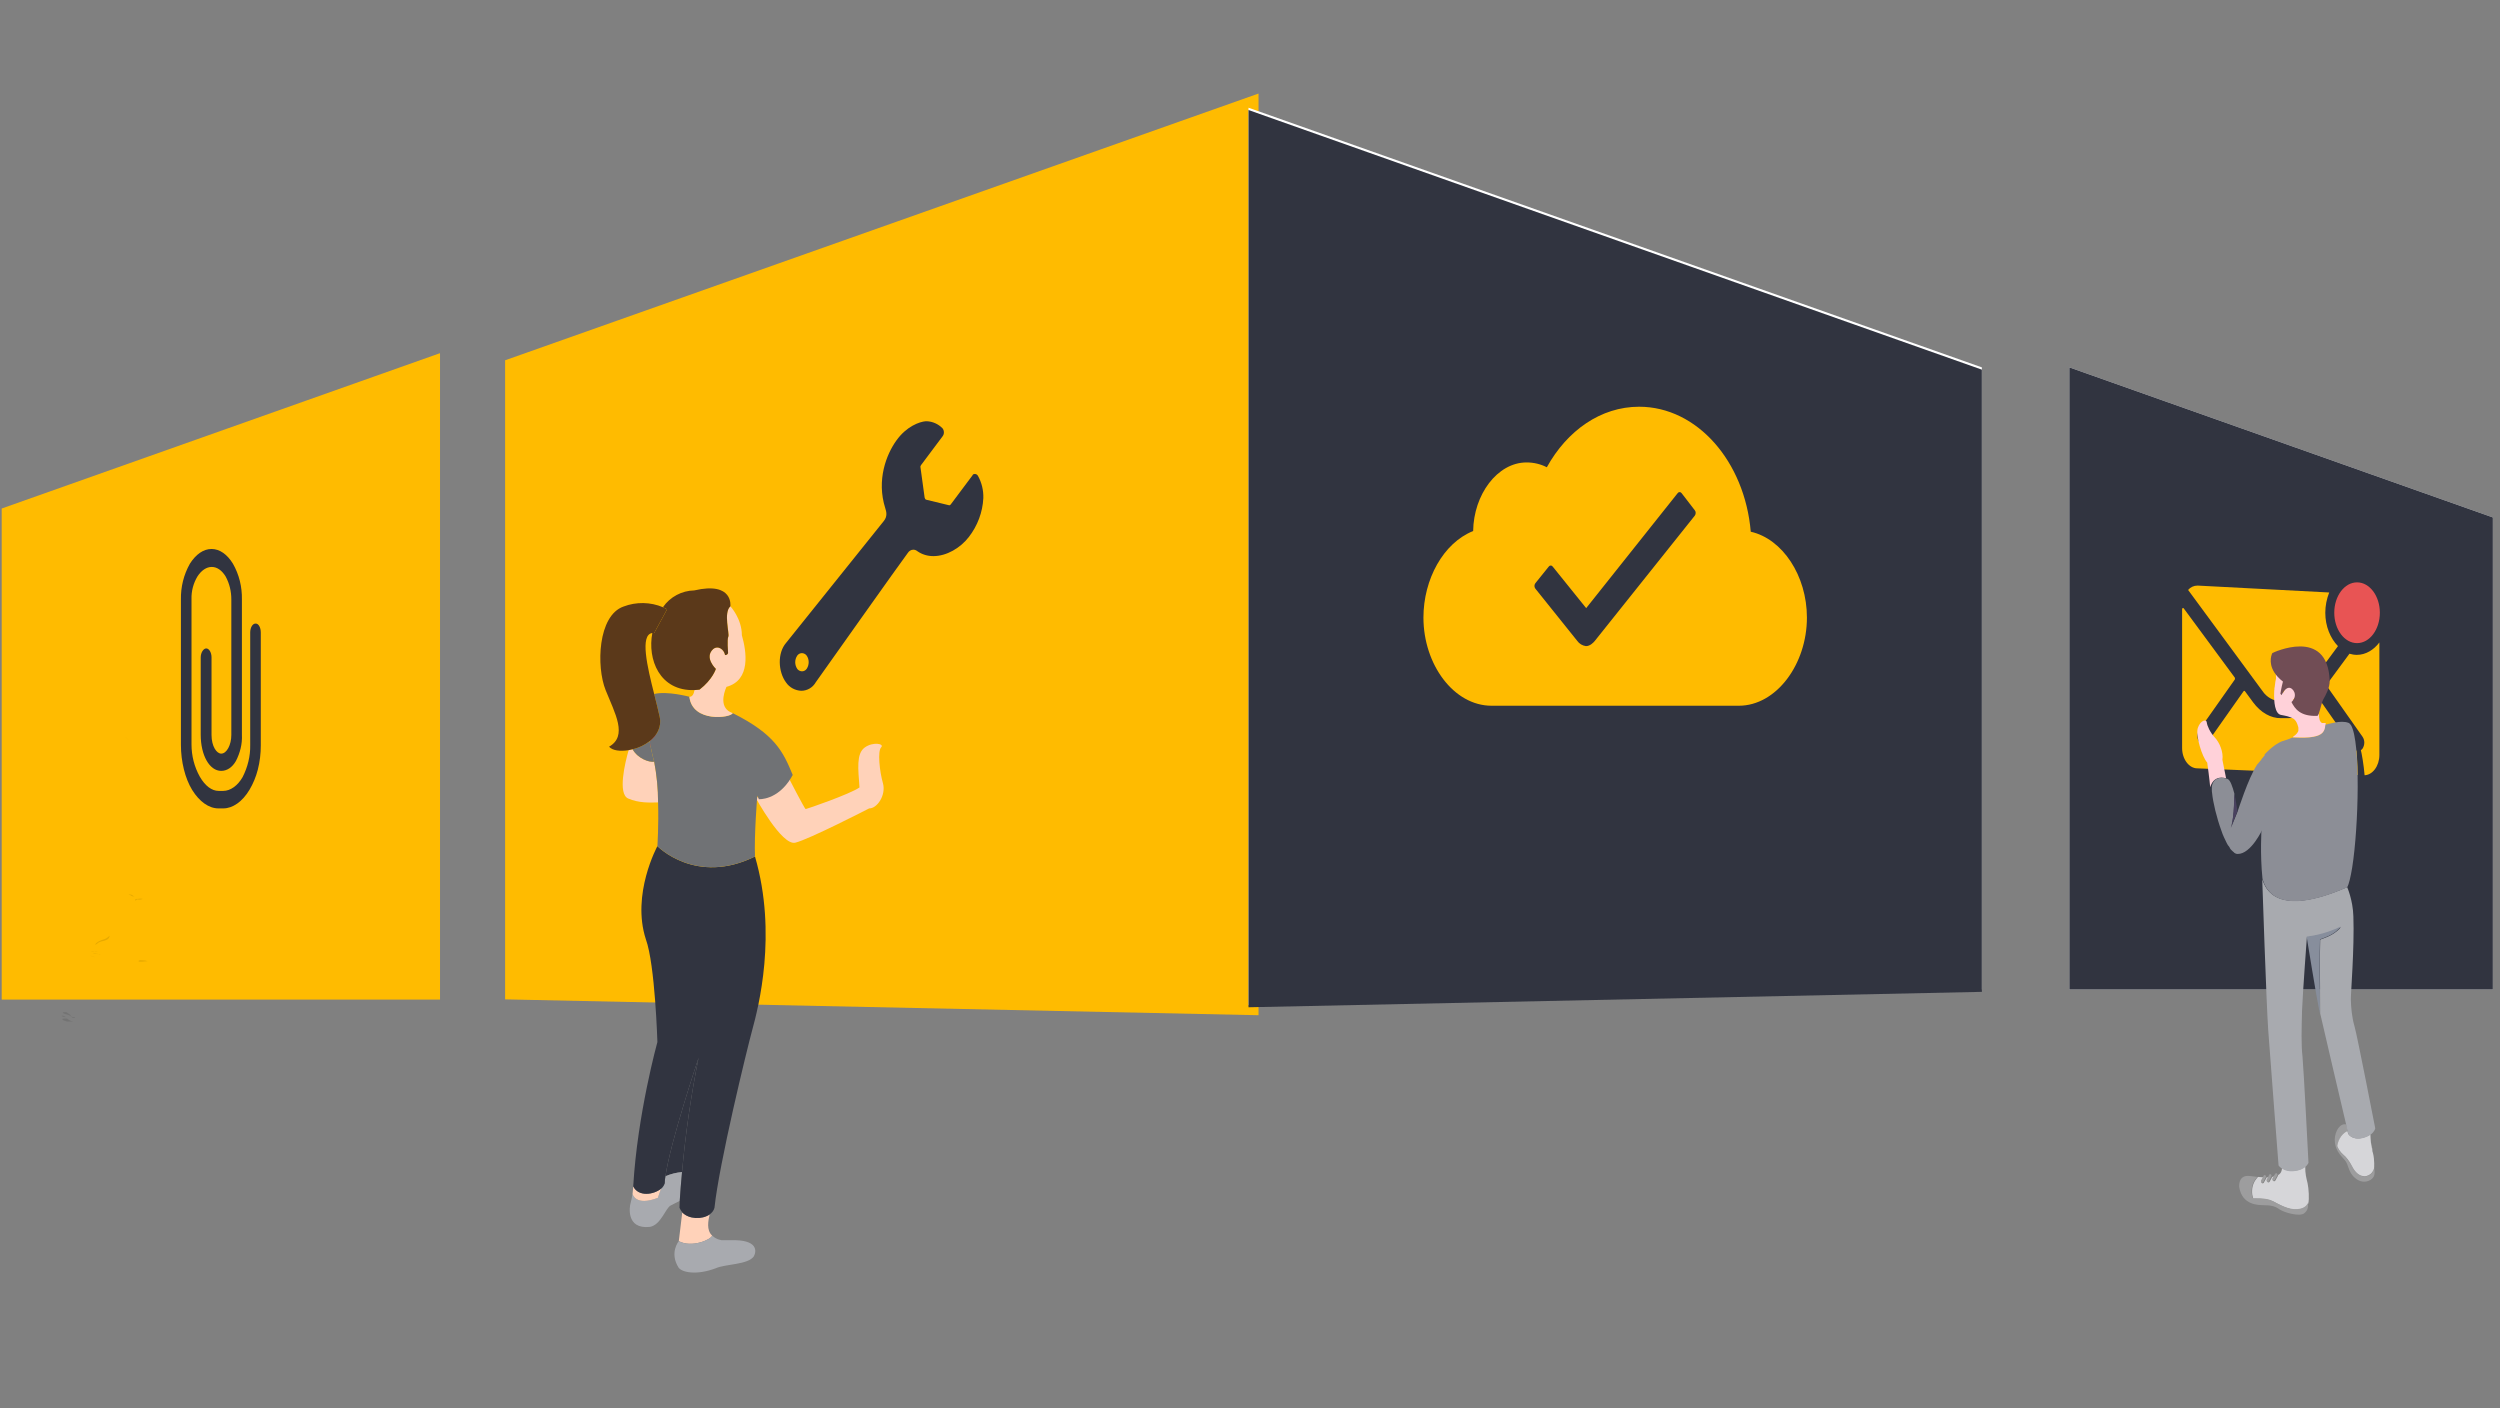 <?xml version="1.0" encoding="UTF-8"?>
<!-- Generator: Adobe Illustrator 26.0.1, SVG Export Plug-In . SVG Version: 6.00 Build 0)  -->
<svg xmlns="http://www.w3.org/2000/svg" xmlns:xlink="http://www.w3.org/1999/xlink" version="1.1" id="_x38_3b95cf8-345b-454a-b8f1-f6ca7493daa9" x="0px" y="0px" viewBox="0 0 1086.1 611.7" style="enable-background:new 0 0 1086.1 611.7;" xml:space="preserve">
<rect x="0" y="0" width="1086.1" height="611.7" fill="#808080" stroke="none"/>
<style type="text/css">
	.st0{fill:#FFFFFF;}
	.st1{fill:#FFBB00;stroke:#FFBB00;stroke-width:8.718;stroke-miterlimit:10;}
	.st2{fill:#313440;}
	.st3{fill:#FFBB00;}
	.st4{fill:#E85454;}
	.st5{fill:#444053;}
	.st6{opacity:0.1;enable-background:new    ;}
	.st7{fill:#FFD1D9;}
	.st8{fill:#D6D6D9;}
	.st9{fill:#9D9D9E;}
	.st10{fill:#A8AAAF;}
	.st11{fill:#758AC8;}
	.st12{fill:#878E9C;}
	.st13{fill:#8C8E96;}
	.st14{fill:#714D55;}
	.st15{fill:#49415F;}
	.st16{fill:#FFD2B9;}
	.st17{fill:#3B3E4D;}
	.st18{fill:#E5807E;}
	.st19{fill:#707275;}
	.st20{fill:#5B391A;}
</style>
<polygon class="st0" points="223.8,159.6 542.4,46.8 542.4,436.6 223.8,429.9 "></polygon>
<polygon class="st1" points="223.8,159.6 542.4,46.8 542.4,436.6 223.8,429.9 "></polygon>
<polygon class="st0" points="5.1,224 186.8,159.6 186.8,429.9 5.1,429.9 "></polygon>
<polygon class="st1" points="5.1,224 186.8,159.6 186.8,429.9 5.1,429.9 "></polygon>
<polygon class="st0" points="542.4,46.8 861,159.6 861,429.9 542.4,436.6 "></polygon>
<polygon class="st2" points="542.4,47.8 861,160.6 861,430.9 542.4,437.6 "></polygon>
<polygon class="st0" points="1083,224.8 899,159.6 899,429.9 1083,429.9 "></polygon>
<polygon class="st2" points="1083,224.8 899,159.6 899,429.9 1083,429.9 "></polygon>
<path class="st2" d="M111,270.9c-1.3,0-2.3,1.8-2.3,3.9v48.9c0.1,4.8-1.1,9.6-3.3,13.9c-2.1,3.7-5.3,6-8.4,6h-2  c-3,0-5.9-2.2-8.2-6.2c-2.4-4.3-3.6-9.1-3.6-14v-63.1c-0.1-3.5,0.8-6.9,2.6-9.9c1.7-2.6,3.9-4.1,6.2-4.1s4.4,1.5,6,4.1  c1.7,3.1,2.5,6.5,2.5,10v58.9c0,4.3-2,8.1-4.4,8.1c-2,0-4.2-3.2-4.2-8.1v-33.7c0-2.2-1.1-3.9-2.3-3.9s-2.4,1.8-2.4,3.9v33.6  c0,8.9,3.8,15.7,8.9,15.7c2.5,0,4.8-1.5,6.4-4.3c1.8-3.5,2.8-7.4,2.6-11.3v-58.9c0.1-5.4-1.2-10.8-3.9-15.5  c-2.5-4.1-5.8-6.4-9.3-6.4s-6.8,2.3-9.4,6.4c-2.7,4.8-4,10.1-3.9,15.6v63.1c0,7.2,1.8,14.6,4.9,19.6s7.2,8,11.4,8h2.1  c4.1,0,8.3-2.9,11.4-8.1c1.6-2.7,2.8-5.6,3.6-8.7c0.9-3.5,1.3-7,1.3-10.6v-49C113.3,272.6,112.3,270.8,111,270.9L111,270.9z"></path>
<path class="st2" d="M422.5,206.5l-9.5,12.7c-0.2,0.2-0.5,0.4-0.7,0.3l-9.9-2.4c-0.4-0.1-0.6-0.5-0.7-0.9l-1.8-13.1  c-0.1-0.4,0-0.7,0.2-1l9.5-12.7c0.7-1,0.6-2.5-0.2-3.4c-1.8-1.8-4.2-2.9-6.8-3c-0.1,0-0.3,0-0.4,0c-2.7,0.2-8.4,2.2-12.8,8.4  c-4.3,6-8.7,17.1-4.8,29.4c0.5,1.5,1,3.5-0.6,5.5s-42.5,53-42.5,53c-3.8,4.4-3.5,12.5,0,17.2c1.5,2.2,4,3.5,6.6,3.6  c2.6,0,5-1.4,6.3-3.7c0,0,38.1-53.8,40-56.2c0.5-0.8,1.4-1.4,2.4-1.4c0.7,0,1.3,0.3,1.8,0.7c2,1.4,4.4,2.1,6.9,2.1  c5.7,0,11.7-3.5,15.4-8.3c3.8-4.9,6-10.8,6.3-16.9c0.1-3.4-0.7-6.7-2.3-9.6c-0.3-0.7-1.2-1.1-1.9-0.8  C422.8,206,422.6,206.2,422.5,206.5L422.5,206.5z M350.5,290.5c-0.8,1.2-2.3,1.5-3.5,0.7c-0.3-0.2-0.5-0.4-0.7-0.7  c-1.1-1.7-1.1-3.9,0-5.6c0.8-1.2,2.3-1.5,3.5-0.7c0.3,0.2,0.5,0.4,0.7,0.7C351.6,286.5,351.6,288.8,350.5,290.5L350.5,290.5z"></path>
<path class="st3" d="M760.6,231c-2.6-30.5-23.3-54.3-48.5-54.3c-16.7,0-31.3,10.4-40.1,26.3c-2.7-1.4-5.7-2.1-8.8-2.1  c-12.7,0-23,14-23.2,29.8c-13,5.2-21.6,21-21.6,37.6c0,20.4,13.2,38.3,29.6,38.3h107.4c16.3,0,29.6-18,29.6-38.3  C785,250.1,774.4,234.1,760.6,231L760.6,231z M736.3,224l-43.5,54.5l0,0c-0.6,0.7-2,2.2-3.8,2.2c-1.5-0.2-2.9-1-3.8-2.3L667,255.7  c-0.5-0.7-0.5-1.6,0-2.3l5.8-7.2c0.2-0.3,0.5-0.5,0.9-0.5c0.4,0,0.7,0.2,0.9,0.5l14.5,18l39.7-49.9c0.2-0.3,0.5-0.5,0.9-0.5  c0.4,0,0.7,0.2,0.9,0.5l5.7,7.4C736.8,222.3,736.8,223.3,736.3,224L736.3,224z"></path>
<ellipse class="st4" cx="1024" cy="266.2" rx="9.9" ry="13.2"></ellipse>
<path class="st3" d="M1023.9,284.5c-1.1,0-2.2-0.2-3.2-0.5l-9.8,13.3c-0.2,0.2-0.2,0.5,0,0.8l15.5,22c1,1.5,1,3.5,0,5.1  c-0.4,0.6-1.1,1-1.9,1c-0.8,0-1.5-0.4-1.9-1l-15.4-22c-0.1-0.2-0.3-0.2-0.5-0.1c0,0-0.1,0.1-0.1,0.1l-3.8,5.1  c-3.2,4.3-7.3,3.6-11.8,3.7s-8.9-2.5-12.1-6.8l-3.6-4.9c-0.1-0.2-0.3-0.2-0.5-0.1c0,0-0.1,0.1-0.1,0.1l-15.5,22  c-0.4,0.6-1.1,1-1.9,1c-0.8,0-1.5-0.4-1.9-1c-1-1.5-1-3.5,0-5.1l15.5-22c0.1-0.2,0.1-0.5,0-0.8l-22.2-30.1c-0.3-0.4-0.7-0.1-0.7,0.4  v60.3c0,4.8,3,8.8,6.6,8.8l72.5,3c3.6,0,6.6-4,6.6-8.8v-48.9C1031.3,282.3,1027.8,284.5,1023.9,284.5z"></path>
<path class="st3" d="M1010.2,266.2c0-3,0.6-6,1.7-8.8l-57.2-3c-1.6,0-3.1,0.7-4.1,1.9l32.3,43.9c1.8,2.7,4.8,4.4,8.1,4.5  c3,0,5.9,1.4,8.1-1.5l16.6-22.5C1012.4,277.3,1010.2,272.1,1010.2,266.2z"></path>
<path class="st5" d="M25.2,441.6c-0.1,0-0.2,0-0.4,0C24.9,441.6,25.1,441.6,25.2,441.6z"></path>
<path class="st6" d="M28.1,439.7c0.3,0,0.6,0,0.9,0.1c0.3,0.2,0.6,0.4,0.8,0.6c0.2,0.1,0.4,0.2,0.6,0.4c0.2,0.2,0.3,0.5,0.5,0.7  c0.4,0.4,1,0.3,1.6,0.5c0.1,0,0.1,0,0.1,0.1c0,0.1,0,0.1-0.1,0.1c-0.3,0.1-0.6,0.1-0.8,0c-0.3-0.1-0.5-0.3-0.7-0.5  c-0.4-0.4-0.9-0.6-1.4-0.8c-0.7-0.3-1.9-0.3-2.3-1C27.4,439.7,27.7,439.7,28.1,439.7z"></path>
<path class="st6" d="M27.5,441.3c0.2,0,0.3,0.1,0.4,0.2l0.8,0.4c-0.5,0-1.1-0.1-1.5-0.3c-0.2-0.1-0.3-0.1-0.5-0.2  C26.9,441.2,27.2,441.2,27.5,441.3z"></path>
<path class="st6" d="M28.5,442.5c0.2,0,0.3,0,0.5,0c0.3,0.1,0.6,0.3,0.8,0.5c0.6,0.4,1.2,0.7,1.9,0.7c-0.1,0.1-0.3,0.1-0.4,0.1h-1.6  c-0.2,0-0.3,0-0.5,0c-0.2,0-0.4-0.1-0.7-0.2c-0.3-0.1-1.4-0.4-1.4-0.8S28.2,442.5,28.5,442.5z"></path>
<path class="st6" d="M41.5,416.1c-0.7-0.5-1.6-0.8-2.5-0.8C39.9,415.2,40.8,415.5,41.5,416.1z"></path>
<path class="st6" d="M40.9,413.2c0.7,0,1.3,0.2,1.9,0.5l-0.6-0.2C41.7,413.4,41.3,413.3,40.9,413.2c-0.2,0.1-0.5,0.1-0.7,0.1  s-0.6-0.1-0.8-0.1C39.8,413.2,40.3,413.1,40.9,413.2z"></path>
<path class="st6" d="M43.1,414.6c0.2,0,0.5,0.1,0.5,0.3c-0.5-0.3-1.1-0.5-1.6-0.6c-0.3-0.1-1.3-0.5-1.5-0.2  C41.3,414.3,42.2,414.4,43.1,414.6z"></path>
<path class="st6" d="M45.1,408.1c1-0.3,1.8-0.9,2.5-1.6c0,0.7-0.4,1.3-0.9,1.6c-0.6,0.3-1.2,0.6-1.8,0.7c-0.7,0.1-1.3,0.3-1.9,0.6  c-0.3,0.1-1.2,1-1.5,1s0.2-0.6,0.3-0.7C42.8,408.9,44,408.4,45.1,408.1z"></path>
<path class="st6" d="M64.1,417.6c-0.3-0.1-4.1,0.6-3.9-0.1c0.2-0.5,1.4-0.3,1.7-0.3C62.7,417.2,63.4,417.3,64.1,417.6z"></path>
<path class="st6" d="M56.5,388.6c0.3,0,0.5,0.1,0.8,0.2c0.2,0.1,0.4,0.3,0.6,0.4c0.2,0.1,0.5,0.2,0.8,0.2c-0.3,0-0.6,0-0.9,0  c-0.2,0-0.4,0-0.5-0.1c-0.2-0.1-0.3-0.2-0.5-0.3c-0.2-0.1-0.4-0.2-0.6-0.3c-0.2-0.1-0.3-0.1-0.4-0.2C56,388.5,56.2,388.5,56.5,388.6  z"></path>
<path class="st6" d="M60,390.5c0.3,0,0.6-0.1,0.8-0.1c0.4,0,0.8,0,1.2,0.1c-0.6,0.3-1.3,0.4-1.9,0.3c-0.2-0.1-0.4-0.1-0.6,0  c-0.2,0.1-0.8,0.8-0.8,0.2S59.6,390.5,60,390.5z"></path>
<path class="st6" d="M55.6,321.1l-1.1-0.8c0.1,0,0.2,0.1,0.3,0.2c0.2,0.1,0.4,0.3,0.6,0.5l0.3,0.3L55.6,321.1z"></path>
<g>
	<path class="st7" d="M954.8,316.3c1.1-3.3,3.7-4.1,3.9-2.5s1.4,4.3,3.5,6.6c2.1,2.2,3.8,6.4,3.3,9.7c0.5,2.7,1.6,8,1.6,8   c-2.7-0.7-5.6-0.3-6.9,3.9c0,0-0.4-4.4-1.3-10.7C956.7,328.9,953.8,319.6,954.8,316.3z"></path>
	<path class="st2" d="M1021.4,315.1c2.4,3.2,7.7,13.7,6.2,47.1c-0.8,5-3.2,10.2-5.7,14.6C1024.7,359.2,1025.7,322.4,1021.4,315.1z"></path>
	<path class="st8" d="M996.6,508.6c2.4-0.2,3.9-1.1,4.9-1.8c-0.1,2.9,0.5,5.2,1,7.2c0.5,2.3,0.8,7,0.3,8.8c0,0-0.7,2.5-4.6,2.7   c-4,0.3-8-2.2-10.8-3.6c-2.8-1.4-8.4-1.1-8.4-1.1s-0.9-1.7-0.5-4.6c0.4-3,2.5-4.9,2.5-4.9l0,0c0.8,0.1,1.6,0.1,2.4,0.2l-0.9,1.6   c-0.2,0.3-0.1,0.7,0.2,0.9c0.2,0.2,0.6,0.1,0.8-0.2l1.1-2c0.1-0.1,0.1-0.2,0.1-0.3c0.4,0,0.7,0,1-0.1l-0.7,1.3   c-0.2,0.3-0.1,0.7,0.2,0.9l0,0c0.2,0.2,0.6,0.1,0.8-0.2l1.1-2c0,0,0-0.1,0.1-0.1c0.4-0.1,0.7-0.2,1-0.3l-0.7,1.2   c-0.2,0.3-0.1,0.7,0.2,0.9c0.2,0.2,0.6,0.1,0.8-0.2l1.1-2c0.1-0.2,0.1-0.3,0.1-0.4c1.3-0.7,1.7-2,1.7-3.1   C992,507.9,993.8,508.8,996.6,508.6z"></path>
	<path class="st9" d="M978.3,516c-0.4,3,0.5,4.6,0.5,4.6s5.6-0.4,8.4,1.1c2.8,1.4,6.8,3.9,10.8,3.6c4-0.3,4.6-2.7,4.6-2.7   c0.2,1.2,0.3,3.2-1.7,4.6c-2.1,1.4-8.5-0.4-10.6-1.8c-2.1-1.6-4.4-1.8-6.7-1.8c-2.2-0.1-9.5,0.2-10.8-7.9c-0.1-1.5,0.1-5.3,4.6-4.8   c1.2,0.1,2.3,0.3,3.3,0.4l0,0l0,0C980.9,511.1,978.7,513.1,978.3,516z"></path>
	<path class="st9" d="M989.3,510.7l-1.1,2c-0.2,0.3-0.5,0.4-0.8,0.2c-0.2-0.2-0.3-0.6-0.2-0.9l0.7-1.2l0.5-0.8   c0.2-0.3,0.5-0.4,0.8-0.2c0.2,0.1,0.2,0.3,0.2,0.4C989.4,510.4,989.4,510.5,989.3,510.7z"></path>
	<path class="st9" d="M985.7,513.2c-0.2,0.3-0.5,0.4-0.8,0.2l0,0c-0.2-0.2-0.3-0.6-0.2-0.9l0.7-1.3l0.4-0.8c0.2-0.3,0.5-0.4,0.8-0.2   c0.2,0.2,0.3,0.5,0.2,0.8c0,0,0,0.1-0.1,0.1L985.7,513.2z"></path>
	<path class="st9" d="M983.3,513.5c-0.2,0.3-0.5,0.4-0.8,0.2c-0.2-0.2-0.3-0.6-0.2-0.9l0.9-1.6l0.2-0.4c0.2-0.3,0.5-0.4,0.8-0.2   c0.2,0.2,0.3,0.4,0.2,0.6c0,0.1,0,0.2-0.1,0.3L983.3,513.5z"></path>
	<path class="st0" d="M1030.8,500.1c-0.2-0.9-0.4-1.9-0.5-3C1030.4,498.2,1030.5,499.3,1030.8,500.1z"></path>
	<path class="st9" d="M1015.4,497.8c0,0.9,1.4,3,2.6,3.9c1.2,1,2.8,3.1,3.9,5.2c1.1,2.2,3.3,4.7,6.2,4.1c3-0.6,3.3-3.6,3.3-3.6l0,0   c0,0,0.7,2.4-0.3,4c-1.1,1.7-4.5,3.2-7.8,0.5c-3.3-2.6-2.8-5.9-4.7-8c-1.9-2.1-4.3-4.4-4.3-8.8c0.1-3.8,2.4-7.3,5-6.6   c0.2,1.1,0.5,2,0.6,2.7C1016.5,493.1,1015.8,496.3,1015.4,497.8z"></path>
	<path class="st0" d="M1030.2,497.3c-0.1-0.4-0.1-0.7-0.2-1.1C1030.1,496.6,1030.2,496.9,1030.2,497.3z"></path>
	<path class="st0" d="M1029.9,492.8c0,0.9,0.1,2.1,0.2,3.4C1030,494.9,1029.9,493.8,1029.9,492.8L1029.9,492.8z"></path>
	<path class="st8" d="M1028.1,510.9c-3,0.6-5.1-1.9-6.2-4.1c-1.1-2.2-2.7-4.3-3.9-5.2c-1.2-1-2.6-3-2.6-3.9c0.3-1.5,1.1-4.6,4.4-6.4   c0.2,0.8,0.3,1.2,0.3,1.2s1.6,3,6.4,1.8c1.5-0.4,2.6-1,3.3-1.5c0,0.9,0.1,2.1,0.2,3.4c0,0.4,0.1,0.7,0.2,1.1c0.2,1.1,0.3,2,0.5,3   c0,0.1,0.1,0.2,0.1,0.3s0.1,0.2,0.1,0.3c0.8,3.1,0.5,6.6,0.5,6.6l0,0C1031.4,507.3,1031,510.2,1028.1,510.9z"></path>
	<path class="st10" d="M1019.7,385.4c0,0,2.5,5.6,2.7,12.7c0.5,13.8-1.2,34.1-1.1,36.3c0.1,3.2,0.4,7.4,1.6,11.5s9,44.3,9,44.3   s-0.2,1.4-2,2.7l0,0c-0.8,0.6-1.8,1.1-3.3,1.5c-4.8,1.2-6.4-1.8-6.4-1.8s-0.1-0.4-0.3-1.2c-0.2-0.7-0.4-1.6-0.6-2.7   c-2.6-11-9.8-41.7-11.4-48.8c0,0.1,0.1,0.3,0.1,0.4c-0.1-8.8-0.2-27.9,0-32.1c3.7-1.3,6.5-2.5,9-5.4c-2.6,1.4-7.5,3.5-14.8,4.4   c0,0-1.8,24.1-2.1,31.9c-0.2,7.8-0.4,14.9,0.2,19.9c0.5,5,2.6,46.2,2.6,46.2s-0.4,0.9-1.4,1.8c-1,0.8-2.5,1.6-4.9,1.8   c-2.8,0.3-4.6-0.6-5.6-1.4c-0.8-0.6-1.1-1.1-1.1-1.1s-3.7-47.6-4.5-58.9c-0.8-11.3-2.6-65.5-2.6-65.5   C984.2,386.4,989.2,398.7,1019.7,385.4z"></path>
	<path class="st11" d="M1007.7,439.5L1007.7,439.5L1007.7,439.5z"></path>
	<path class="st11" d="M1007.7,439.3L1007.7,439.3L1007.7,439.3z"></path>
	<path class="st12" d="M1007.9,408.1c-0.2,4.2-0.1,23.3,0,32.1c0-0.1-0.1-0.3-0.1-0.4c0-0.1-0.1-0.2-0.1-0.3c0,0,0,0,0-0.1   s0-0.1,0-0.2l0,0c-0.1-0.3-0.1-0.4-0.2-0.6c-1.1-5.1-5.4-31.7-5.4-31.7c7.2-0.9,12.1-3.1,14.8-4.4   C1014.5,405.7,1011.6,406.7,1007.9,408.1z"></path>
	<path class="st13" d="M983.7,327.9c2.9-3.2,5.9-5.2,7.8-5.9c1.3-0.4,3-0.9,4.4-1.6l0,0c4.3,0.2,10.6,0.4,13-2   c1.3-1.5,1-2.7,0.5-3.4l0,0c2.6-0.5,7.5-2.2,10.8-1c0.5,0.2,0.8,0.5,1.2,1.1c4.2,7.3,3.3,44,0.5,61.7c-0.7,4.2-1.4,7.3-2.2,8.7   c-30.4,13.3-35.5,1.1-36.8-3.9c-1.1-10.7-0.4-21.4-0.4-21.4s5-8.3,6.3-12.3C990.1,343.8,992.6,329.5,983.7,327.9z"></path>
	<path class="st7" d="M1009,318.3c-2.4,2.5-8.7,2.2-13,2l0,0c0.1-0.1,0.2-0.1,0.2-0.2l0,0c0.1-0.1,0.2-0.1,0.2-0.2l0,0   c0.1-0.1,0.2-0.1,0.2-0.2c0,0,0,0,0.1,0c0.1-0.1,0.2-0.1,0.2-0.2c0,0,0,0,0.1,0c0.1-0.1,0.1-0.1,0.2-0.2c0,0,0,0,0.1-0.1   s0.1-0.1,0.2-0.2c0,0,0,0,0.1-0.1c0.1-0.1,0.1-0.1,0.2-0.2c0,0,0-0.1,0.1-0.1c0-0.1,0.1-0.1,0.1-0.2c0,0,0-0.1,0.1-0.1   c0-0.1,0.1-0.1,0.1-0.2c0,0,0-0.1,0.1-0.1c0-0.1,0.1-0.1,0.1-0.2v-0.1c0-0.1,0-0.1,0.1-0.2v-0.1c0-0.1,0-0.1,0-0.2v-0.1   c0-0.1,0-0.1,0-0.2v-0.1c0-0.1,0-0.2,0-0.2c0-0.1,0-0.1,0-0.1c0-0.1,0-0.2,0-0.3v-0.1c0-0.1-0.1-0.3-0.1-0.4l0,0   c-0.4-1.4-0.8-2.3-1.5-3c-0.2-0.3-0.5-0.4-0.8-0.6c-0.1,0-0.2-0.1-0.2-0.1c-0.4-0.2-0.8-0.4-1.2-0.5c-0.1,0-0.2-0.1-0.3-0.1   c-0.2-0.1-0.4-0.1-0.6-0.2c-0.2,0-0.2-0.1-0.4-0.1c-0.3-0.1-0.6-0.1-0.9-0.2c-0.2,0-0.3-0.1-0.5-0.1c-0.2,0-0.3-0.1-0.5-0.1   c-0.2,0-0.4-0.1-0.5-0.1c-2.7-0.4-3.2-5.7-3-10.1l0,0c0-0.4,0-0.6,0.1-1c0-0.1,0-0.3,0-0.4c0-0.2,0-0.4,0.1-0.5   c0.2-1.8,0.4-3.3,0.6-3.9c-0.1-1.2-0.1-2.4,0-3.5c0.8,1.3,2,2.6,3.7,3.9c-0.7,2.6-1.1,5.3-1.1,5.3l0.5,0.6c0,0,1.2-3.1,3.1-3.2   c1.8-0.2,4.3,3.4,1.2,6.2c1.4,2.9,3.8,6.3,11.2,6l0,0c0,2.2,0.4,3.5,1.2,4c0,0,0.1,0,0.1,0.1c0,0,0,0,0.1,0h0.1h0.1h0.1h0.1h0.1   c0,0,0.1,0,0.2,0h0.1c0.1,0,0.1,0,0.2,0h0.1c0.1,0,0.1,0,0.2,0h0.1c0.1,0,0.2,0,0.2,0l0,0C1010,315.6,1010.3,316.8,1009,318.3z"></path>
	<path class="st14" d="M995.5,305c3.1-2.8,0.7-6.4-1.2-6.2c-1.8,0.2-3.1,3.2-3.1,3.2l-0.5-0.6c0,0,0.4-2.7,1.1-5.3   c-1.7-1.3-2.9-2.7-3.7-3.9c-3-4.7-0.9-8.5-0.9-8.5s24-11.6,24.9,11.9c0.1,3.3-1.8,6.5-2.7,8.1c-1,1.7-1.8,7.2-2.7,7.3l0,0   C999.3,311.3,997,307.9,995.5,305z"></path>
	<path class="st13" d="M967.1,338.2c0.2,0.1,0.4,0.1,0.6,0.2c1.2,0.4,2.2,3.3,3,6.4c0,4.6-0.3,11.3-1.5,14.9   c1.7-4.2,2.9-7.1,2.9-7.1s4.7-14.7,8.4-20.3c0.2-0.2,0.2-0.4,0.4-0.5c0.1-0.1,0.1-0.1,0.2-0.2c0.1-0.1,0.2-0.3,0.3-0.4   c0.1-0.1,0.1-0.1,0.2-0.2c0.1-0.1,0.2-0.3,0.3-0.4c0.1-0.1,0.1-0.1,0.2-0.2c0.1-0.1,0.2-0.3,0.3-0.4c0-0.1,0.1-0.1,0.1-0.2   c0.1-0.2,0.2-0.3,0.3-0.4l0.1-0.1c0.5-0.5,0.8-1.1,1.3-1.5l0,0c8.7,1.7,6.4,15.9,5.1,20c-1.3,4-6.3,12.3-6.3,12.3s-5,11-10.9,10.9   c-0.4,0-0.8-0.1-1.1-0.3c-0.2-0.1-0.4-0.2-0.5-0.4c-0.4-0.3-0.7-0.6-1.1-1c-0.2-0.2-0.4-0.4-0.5-0.6c-0.1-0.1-0.2-0.3-0.2-0.4   c-0.2-0.4-0.5-0.8-0.8-1.1c-0.2-0.3-0.3-0.6-0.5-0.9c-0.4-0.8-0.8-1.6-1.2-2.5s-0.8-1.8-1.1-2.8c-2.1-5.7-3.7-12.4-4.1-16.6   c-0.1-0.4-0.1-0.9-0.1-1.2c0-0.1,0-0.3,0-0.4c0-0.3,0-0.4,0-0.7c0-0.1,0-0.2,0-0.3C961.5,337.9,964.5,337.5,967.1,338.2z"></path>
	<path class="st15" d="M970.7,344.8L970.7,344.8L970.7,344.8c0.7,3.1,1.1,6.3,1.3,7.4l0,0v0.1l0,0v0.1l0,0v0.1l0,0l0,0l0,0l0,0l0,0   l0,0c0,0-1.1,2.9-2.9,7.1C970.4,356.1,970.6,349.3,970.7,344.8z"></path>
</g>
<g>
	<path class="st16" d="M383.6,340.3c-1.5-5.2-2.4-14-0.8-15.6s-3.6-2.6-7.2,0.1s-2.8,9.2-2.2,17.3c-4.1,2.9-23,9.4-23.4,9.4   s-7.8-14.4-7.8-14.4l0,0c-6,9.9-14,9.3-14,9.3s11.4,21.1,17.3,19.7s32.1-14.9,32.1-14.9C381,351.3,385,345.5,383.6,340.3z"></path>
	<path class="st17" d="M288.3,326.5c0.1-0.8,0.1-1.7,0-2.5c-0.3-1.4-0.7-2.8-1.3-4.2c1.7-0.2,3.4,0.2,4.8,1.3c2.2,1.4,6.4,5.9,6.5,9   v3.2L288.3,326.5L288.3,326.5z M291.5,308.4c-1.8-1.1-3.1,0-3.1,2.7s1.6,5.7,3.3,6.8s3.2,0,3.1-2.6S293.2,309.6,291.5,308.4z"></path>
	<path class="st4" d="M285,324c-0.5,0-1.1-0.8-1.3-1.8s0-1.7,0.5-1.6s1.1,0.8,1.3,1.8S285.5,324,285,324 M282.8,322.6l-0.4,0.8v0.3   l0.9,1.7c0.1,0.1,0.2,0.2,0.2,0.1l0.6-0.4c0.1,0.2,0.3,0.4,0.5,0.5l0.4,1.3l0.2,0.2h1c0.1,0,0.1-0.1,0.1-0.2l-0.2-1.3l0.4-0.4   l0.7,0.5c0.1,0.1,0.1,0.1,0.2-0.1V324c0-0.1,0-0.2-0.1-0.3l-0.8-0.9v-0.4c-0.1-0.2-0.1-0.4-0.2-0.5l0.4-0.8v-0.3l-1-1.7   c0-0.1-0.1-0.2-0.1-0.1l-0.6,0.4l-0.5-0.5l-0.4-1.3c-0.1-0.1-0.1-0.2-0.2-0.2h-1c-0.1,0-0.1,0.1-0.1,0.2l0.2,1.3   c-0.2,0.1-0.3,0.2-0.4,0.4l-0.7-0.5c-0.1-0.1-0.2-0.1-0.2,0v1.7c0,0.1,0,0.2,0.1,0.3l0.7,0.8c0.1,0.2,0.1,0.3,0.1,0.5   C282.7,322.3,282.7,322.5,282.8,322.6L282.8,322.6z"></path>
	<path class="st2" d="M303.5,459.5c-0.4,1.3-12.3,36.7-14.4,51.5c2.3-0.9,4.7-1.6,7.2-1.8C297.8,492.5,300.2,475.9,303.5,459.5z"></path>
	<path class="st10" d="M289.1,511c-0.2,1-0.3,2-0.3,3c-0.3,0.9-0.8,1.8-1.6,2.4l0,0l-1.4,4c-9.8,3.8-11-1.7-11-1.7l0,0   c-0.3,1.5-0.6,3.3-0.9,4.2s-2.2,11.3,8.5,10.1c4.8-0.9,6.8-8.3,9-9.3l3.9-2c0.2-3.7,0.6-7.9,1-12.5   C293.8,509.4,291.4,510,289.1,511z"></path>
	<path class="st16" d="M285.8,520.4l1.4-4l0,0c-3.1,2.6-9.8,3.7-12.1-1c0,0-0.1,1.6-0.3,3.3l0,0C274.8,518.7,276,524.2,285.8,520.4z   "></path>
	<path class="st18" d="M311.3,537.9l0.4,0.2L311.3,537.9z"></path>
	<path class="st18" d="M317.4,538.8"></path>
	<path class="st18" d="M312.3,538.3l1.2,0.3L312.3,538.3z"></path>
	<path class="st16" d="M296.4,526.7L296.4,526.7l-1.5,12.5c5.6,3,13.9-0.6,14.5-2.4l0,0c-2.6-2.4-1.7-6.5-1.1-9.2l0,0   C305,529.9,299.2,529.7,296.4,526.7z"></path>
	<path class="st18" d="M313.9,538.6"></path>
	<path class="st10" d="M309.4,536.8c-0.6,1.8-8.9,5.4-14.5,2.4c0,0-4.2,5-0.1,11.5c1.4,2,7.6,3.5,16.1,0.3   c4.1-1.9,14.1-1.5,16.6-5.2c1.2-2.2,1.9-7.4-10.1-7h-3.9l-1.2-0.3l-0.6-0.2l-0.4-0.2C310.6,537.8,310,537.3,309.4,536.8z"></path>
	<path class="st16" d="M274.8,325.5l-1.7,0.4c-1.6,5.6-4.8,19-0.2,21s9.3,1.8,13,1.7c0-5.9-0.6-11.9-1.7-17.7   C282.2,331.3,277.2,329.7,274.8,325.5z"></path>
	<path class="st2" d="M285.6,367.6c0,0-11.4,20.9-5,40.5c4,11,5,44.6,5,44.6s-8.7,31.4-10.5,62.7c2.3,4.7,9,3.6,12.1,1   c0.8-0.6,1.3-1.5,1.6-2.4c0-1,0.1-2,0.3-3c2.1-14.8,14-50.2,14.4-51.5c-3.3,16.4-5.7,33-7.2,49.7c-0.4,4.6-0.8,8.8-1,12.5   c0,1.1-0.1,2.1-0.1,3c0.3,0.7,0.7,1.4,1.2,2c2.8,3,8.6,3.2,11.9,0.9c1-0.7,1.8-1.7,2.1-2.9c2-19.1,14-68.4,16.5-77.6   s10.9-41.3,1.1-75C302.3,384.8,285.6,367.6,285.6,367.6z"></path>
	<path class="st19" d="M274.8,325.5c2.4,4.2,7.4,5.8,9.4,5.4c-0.8-2.8-1.4-5.8-2-8.9C280,323.7,277.5,324.9,274.8,325.5z"></path>
	<path class="st19" d="M343.7,337.9c0.2-0.4,0.4-0.8,0.7-1.2c-4.2-10.2-7.7-17.7-26.1-26.9c-0.7,2.1-17.5,4.3-18.8-7.1   c0,0-9.6-2.6-15.3-1.2c0.9,3.7,1.8,7.2,2.4,10c0.9,4.4-1.2,8-4.4,10.5c0.6,3.1,1.2,6.1,2,8.9c1.1,5.8,1.7,11.8,1.7,17.7   c0.3,9.9-0.3,19-0.3,19s16.7,17.2,42.4,4.5c-0.4-9.2,1-26.4,1-26.4l0.7,1.5C329.7,347.2,337.7,347.8,343.7,337.9z"></path>
	<path class="st16" d="M316.4,276.6c-0.6,1.1-0.1,7-0.1,7s0,0.9-1.3,1c-0.4-2.4-3-4.4-5.2-2.6c-4,3.7,1.2,8.6,1.2,8.6   s-1.4,4.6-7.1,9l-2.2,0.2c-0.2,1.4-0.8,3-2.2,2.9c1.3,11.4,18.1,9.2,18.8,7.1c-5.9-2-4-8.4-2.7-11.4c10.7-2.9,8.7-15.4,6.7-22.4   c0-7.3-5-12.6-5-12.6C314.2,266.1,317.1,275.4,316.4,276.6z"></path>
	<path class="st20" d="M284.2,275h-0.8c-2.2,11.4,3.1,25.3,18.3,24.8l2.2-0.2c5.7-4.4,7.1-9,7.1-9s-5.2-4.9-1.2-8.6   c2.2-1.8,4.8,0.2,5.2,2.6c1.3-0.1,1.3-1,1.3-1s-0.5-5.9,0.1-7s-2.2-10.5,0.9-13.2c0,0,1.5-10.9-15.7-6.9   c-5.4,0.1-10.5,2.8-13.6,7.3l1.8,0.9L284.2,275z"></path>
	<path class="st20" d="M282.2,322c3.2-2.5,5.3-6.1,4.4-10.5c-0.6-2.8-1.5-6.3-2.4-10c-3-11.8-6.3-25.8-0.8-26.5h0.8l5.6-10.3   l-1.8-0.9c-5.4-2.3-11.6-2.4-17.1-0.3c-11.2,3.9-11.9,26.1-7.8,36.3s9.7,19.9,1.5,24.6c1.5,1.7,4.8,2.1,8.5,1.5l1.7-0.4   C277.5,324.9,280,323.7,282.2,322z"></path>
</g>
</svg>
